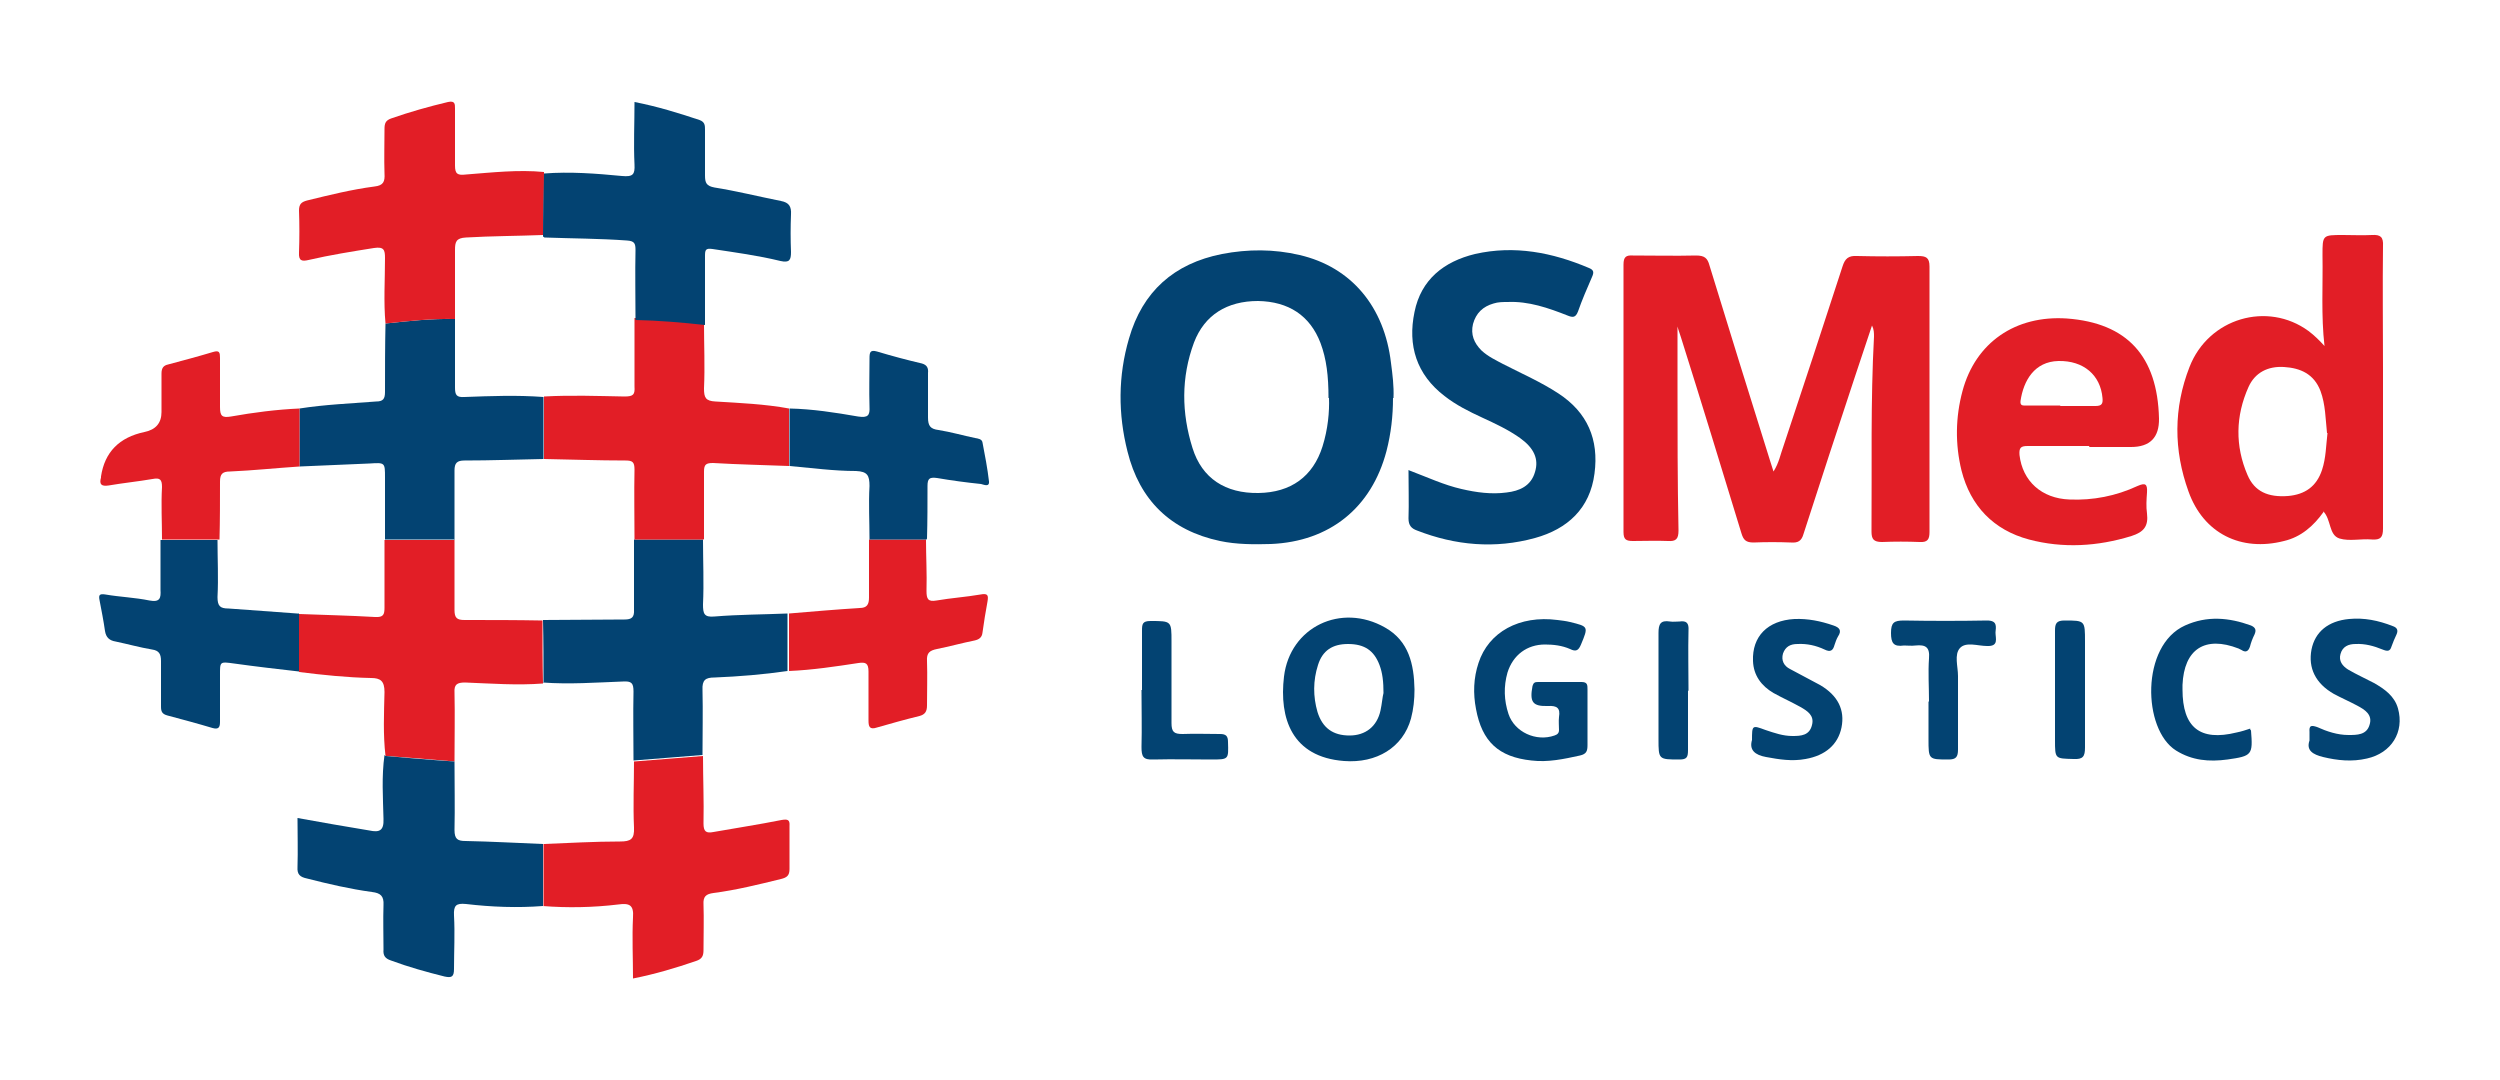 <?xml version="1.0" encoding="UTF-8"?>
<svg id="Illustration" xmlns="http://www.w3.org/2000/svg" version="1.1" viewBox="0 0 500 216">
  <defs>
    <style>
      .cls-1 {
        fill: #e21e26;
      }

      .cls-1, .cls-2 {
        stroke-width: 0px;
      }

      .cls-2 {
        fill: #034372;
      }
    </style>
  </defs>
  <g id="logo">
    <g id="design">
      <path class="cls-1" d="M77.1,151.2c-.5-4.3-.3-8.5-.2-12.8,0-2.2-.8-2.8-2.7-2.8-4.8-.1-9.6-.6-14.4-1.2,0-3.9,0-7.7,0-11.6,5.1.2,10.1.3,15.2.6,1.7.1,1.9-.5,1.9-1.9,0-4.5,0-9,0-13.5h14c0,4.7,0,9.3,0,14,0,1.6.5,2,2,2,5.2,0,10.4,0,15.6.1,0,4.2,0,8.4.1,12.6-5.2.4-10.4,0-15.6-.2-1.6,0-2.2.4-2.1,2,.1,4.6,0,9.2,0,13.8-4.6-.4-9.2-.8-13.8-1.1Z"/>
      <path class="cls-2" d="M91,107.9h-14c0-4.1,0-8.2,0-12.4,0-3,0-3-3.1-2.8-4.7.2-9.3.4-14,.6v-11.6c5.1-.8,10.2-1,15.3-1.4,1.4,0,1.8-.5,1.8-1.9,0-4.6,0-9.2.1-13.7,4.6-.5,9.2-1,13.9-.9,0,4.6,0,9.2,0,13.7,0,1.5.3,2,1.9,1.9,5.3-.2,10.5-.4,15.8,0,0,4.1,0,8.3,0,12.4-5.3.1-10.5.3-15.8.3-1.5,0-2,.5-2,2,0,4.6,0,9.2,0,13.7Z"/>
      <path class="cls-2" d="M108.7,136.6c0-4.2,0-8.4-.1-12.6,5.4,0,10.9-.1,16.3-.1,1.4,0,2-.4,1.9-2,0-4.7,0-9.3,0-14,4.6,0,9.2,0,13.8,0,0,4.3.2,8.7,0,13,0,1.8.2,2.6,2.3,2.4,4.9-.4,9.8-.4,14.6-.6,0,3.8,0,7.6,0,11.5-4.8.7-9.7,1.1-14.6,1.3-1.8,0-2.5.5-2.4,2.5.1,4.3,0,8.7,0,13-4.6.4-9.2.7-13.8,1.1,0-4.6-.1-9.2,0-13.8,0-1.7-.4-2.1-2.1-2-5.4.2-10.7.6-16.1.2Z"/>
      <path class="cls-1" d="M140.7,107.9c-4.6,0-9.2,0-13.8,0,0-4.7-.1-9.3,0-14,0-1.5-.4-1.8-1.8-1.8-5.4,0-10.8-.2-16.3-.3,0-4.1,0-8.3,0-12.5,5.4-.3,10.7-.1,16.1,0,1.8,0,2.1-.4,2-2,0-4.6,0-9.2,0-13.7,4.6,0,9.3.5,13.9,1,0,4.4.2,8.7,0,13.1,0,1.8.3,2.5,2.3,2.6,4.9.3,9.8.5,14.7,1.4,0,3.8,0,7.7,0,11.5-5.1-.2-10.1-.3-15.2-.6-1.4,0-1.8.3-1.8,1.7,0,4.5,0,9,0,13.5Z"/>
      <path class="cls-1" d="M91,63.8c-4.7-.1-9.3.4-13.9.9-.4-4.3-.1-8.7-.1-13.1,0-1.6-.2-2.3-2.2-2-4.4.7-8.8,1.4-13.1,2.4-1.3.3-2,.2-1.9-1.5.1-2.8.1-5.6,0-8.4,0-1.3.5-1.7,1.6-2,4.5-1.1,8.9-2.2,13.5-2.8,1.8-.2,2.1-1,2-2.6-.1-3,0-5.9,0-8.9,0-1.1.2-1.7,1.3-2.1,3.7-1.3,7.6-2.4,11.4-3.3,1.4-.3,1.4.4,1.4,1.3,0,3.8,0,7.6,0,11.4,0,1.7.5,2,2.2,1.8,5.2-.4,10.4-1,15.6-.5,0,4.2-.1,8.4-.2,12.6-5.1.2-10.3.2-15.4.5-2,.1-2.2.9-2.2,2.5,0,4.5,0,9,0,13.5Z"/>
      <path class="cls-2" d="M77.1,151.2c4.6.4,9.2.8,13.8,1.1,0,4.6.1,9.1,0,13.7,0,1.8.6,2.2,2.2,2.2,5.2.1,10.4.4,15.5.6,0,4.1,0,8.3,0,12.4-5.1.4-10.3.2-15.4-.4-2-.2-2.5.3-2.4,2.3.2,3.6,0,7.2,0,10.7,0,1.6-.5,1.8-1.9,1.5-3.6-.9-7.2-1.9-10.7-3.2-1.2-.4-1.6-1-1.5-2.2,0-3-.1-5.9,0-8.9.1-1.8-.6-2.4-2.3-2.6-4.4-.6-8.7-1.6-13-2.7-1.4-.3-2-.8-1.9-2.3.1-3.3,0-6.5,0-9.8,4.9.9,9.6,1.7,14.4,2.5,1.9.4,2.9.1,2.8-2.3-.1-4.3-.4-8.5.2-12.8Z"/>
      <path class="cls-1" d="M108.7,181.2c0-4.1,0-8.3,0-12.4,5.1-.2,10.2-.5,15.3-.5,2.2,0,2.9-.5,2.8-2.8-.2-4.4,0-8.8,0-13.2,4.6-.4,9.2-.7,13.8-1.1,0,4.5.2,9,.1,13.5,0,1.6.5,2,2,1.7,4.5-.8,9.1-1.5,13.6-2.4,1.2-.2,1.7-.1,1.6,1.2,0,2.9,0,5.8,0,8.6,0,1.3-.5,1.7-1.7,2-4.5,1.1-8.9,2.2-13.5,2.8-1.5.2-2.1.7-2,2.3.1,3,0,6.1,0,9.1,0,1.2-.3,1.8-1.5,2.2-4.1,1.4-8.1,2.6-12.6,3.5,0-4.1-.2-8.2,0-12.2.2-2.6-.8-2.9-3-2.6-5,.6-10.1.7-15.1.3Z"/>
      <path class="cls-2" d="M108.6,47.3c0-4.2.1-8.4.2-12.6,5.2-.4,10.4,0,15.6.5,2.2.2,2.6-.3,2.5-2.3-.2-4.1,0-8.2,0-12.5,4.6.9,8.8,2.2,13,3.6,1.1.4,1.1,1.1,1.1,2,0,3,0,6.1,0,9.1,0,1.5.3,2.1,1.9,2.4,4.4.7,8.8,1.8,13.3,2.7,1.6.3,2.1,1.1,2,2.7-.1,2.5-.1,5,0,7.5,0,1.6-.3,2.2-2.1,1.8-4.5-1.1-9-1.7-13.6-2.4-1.4-.2-1.5.2-1.5,1.4,0,4.6,0,9.2,0,13.8-4.6-.5-9.2-.9-13.9-1,0-4.7-.1-9.3,0-14,0-1.3-.2-1.8-1.7-1.9-5.5-.4-11-.4-16.5-.6Z"/>
      <path class="cls-1" d="M157.8,134.2c0-3.8,0-7.6,0-11.5,4.7-.4,9.4-.8,14.1-1.1,1.5,0,1.9-.7,1.9-2.1,0-3.9,0-7.7,0-11.6,3.8,0,7.6,0,11.4,0,0,3.4.2,6.8.1,10.3,0,1.6.3,2.2,2,1.9,2.9-.5,5.9-.7,8.8-1.2,1.5-.3,1.6.2,1.4,1.4-.4,2.1-.7,4.1-1,6.2-.1,1-.7,1.4-1.6,1.6-2.5.5-5,1.2-7.5,1.7-1.5.3-2.1.8-2,2.4.1,3,0,5.9,0,8.9,0,1.2-.4,1.8-1.5,2.1-2.9.7-5.7,1.5-8.5,2.3-1.5.5-1.7-.2-1.7-1.4,0-3.3,0-6.5,0-9.8,0-1.7-.6-1.9-2-1.7-4.6.7-9.2,1.4-13.9,1.6Z"/>
      <path class="cls-2" d="M59.8,122.7v11.6c-4.4-.5-8.7-1-13-1.6-2.9-.4-2.8-.4-2.8,2.4,0,3.1,0,6.2,0,9.3,0,1.2-.4,1.5-1.5,1.2-3-.9-6-1.7-9-2.5-1.1-.3-1.3-.8-1.3-1.8,0-3,0-6.1,0-9.1,0-1.4-.4-2.1-1.8-2.3-2.4-.4-4.9-1.1-7.3-1.6-1.2-.2-1.9-.8-2.1-2.1-.3-2.1-.7-4.1-1.1-6.2-.2-1,0-1.3,1.2-1.1,2.9.5,5.9.6,8.8,1.2,2.1.4,2.3-.5,2.2-2.1,0-3.3,0-6.7,0-10,3.8,0,7.6,0,11.4,0,0,3.8.2,7.6,0,11.4,0,1.8.5,2.3,2.2,2.3,4.6.3,9.2.7,13.7,1Z"/>
      <path class="cls-2" d="M185.3,107.9c-3.8,0-7.6,0-11.4,0,0-3.6-.2-7.2,0-10.7,0-2.1-.4-2.9-2.7-3-4.4,0-8.8-.6-13.3-1,0-3.8,0-7.7,0-11.5,4.6.1,9.1.8,13.7,1.6,2,.3,2.4-.2,2.3-2-.1-3.2,0-6.4,0-9.6,0-1.2.1-1.8,1.5-1.4,3,.9,6,1.7,9,2.4,1,.3,1.3.9,1.2,1.9,0,3,0,5.9,0,8.9,0,1.7.5,2.3,2.1,2.5,2.5.4,4.9,1.1,7.3,1.6.6.1,1.4.2,1.5.9.5,2.6,1,5.2,1.3,7.8.1,1.2-1.1.6-1.6.5-2.9-.3-5.9-.7-8.8-1.2-1.5-.2-1.9.1-1.9,1.6,0,3.5,0,7-.1,10.5Z"/>
      <path class="cls-1" d="M43.8,107.9c-3.8,0-7.6,0-11.4,0,0-3.5-.2-7,0-10.5,0-1.5-.4-1.9-1.9-1.6-2.9.5-5.9.8-8.8,1.3-1.4.2-1.9-.2-1.5-1.6,0,0,0-.2,0-.2q1.1-7.3,8.7-8.9,3.4-.7,3.4-4c0-2.6,0-5.1,0-7.7,0-1.1.4-1.6,1.3-1.8,3-.8,6-1.6,9-2.5,1.3-.4,1.4.1,1.4,1.2,0,3.3,0,6.6,0,9.8,0,1.8.4,2.2,2.2,1.9,4.5-.8,9.1-1.4,13.7-1.6v11.6c-4.6.3-9.3.8-13.9,1-1.5,0-2,.5-2,2,0,3.9,0,7.7-.1,11.6Z"/>
    </g>
    <g id="lettering">
      <path class="cls-1" d="M335.5,64.8c0,4,0,7.9,0,11.8,0,9.8,0,19.6.2,29.5,0,1.7-.5,2.2-2.1,2.1-2.3-.1-4.7,0-7,0-1.4,0-1.9-.3-1.9-1.8,0-17.8,0-35.7,0-53.5,0-1.5.5-1.9,1.9-1.8,4.2,0,8.4.1,12.6,0,1.7,0,2.3.5,2.7,2,4,13,8,26,12.1,39,.2.6.4,1.3.7,2.2,1.1-1.7,1.4-3.5,2-5.1,4-12,7.9-23.9,11.8-35.9.5-1.6,1.2-2.2,2.9-2.1,4.1.1,8.1.1,12.2,0,1.6,0,2.3.3,2.3,2.1,0,17.7,0,35.4,0,53.1,0,1.5-.4,2.1-2,2-2.5-.1-5-.1-7.5,0-1.7,0-2.1-.6-2.1-2.1.1-13-.2-26,.5-39,0-.7,0-1.4-.4-2.2-1.1,3.4-2.3,6.8-3.4,10.2-3.5,10.5-6.9,21-10.3,31.5-.4,1.4-1.1,1.8-2.5,1.7-2.5-.1-5-.1-7.5,0-1.5,0-2-.5-2.4-1.8-4-13.1-8-26.2-12.1-39.2-.2-.7-.5-1.4-.7-2.2Z"/>
      <path class="cls-2" d="M278.6,79.6c0,3.6-.4,7.1-1.3,10.6-3,11.4-11.4,18.1-23.1,18.6-3.4.1-6.9.1-10.2-.6-9.9-2.1-16.1-8.2-18.5-17.9-1.9-7.5-1.9-15.1.3-22.6,2.7-9.4,9-15,18.6-16.9,5.2-1,10.4-1,15.5.2,10.4,2.4,17,10.4,18.3,21.6.3,2.3.6,4.6.5,7ZM265.7,79.6c0-4.4-.4-7.8-1.6-11-2.1-5.5-6.4-8.3-12.5-8.4-6.2,0-10.7,2.8-12.8,8.3-2.6,7-2.5,14.1-.3,21.1,1.9,6.1,6.6,9.1,13.2,9,6.5-.1,10.9-3.3,12.8-9.3,1.1-3.5,1.4-7,1.3-9.7Z"/>
      <path class="cls-1" d="M464.7,102.4c-2,2.8-4.5,5-7.9,5.8-8.6,2.2-16.1-1.5-19.1-9.9-3-8.3-3-16.7.2-24.9,3.8-9.8,15.6-13.2,23.8-7.2,1.2.9,2.2,1.9,3.2,3-.7-6.1-.3-12.1-.4-18.2,0-4,0-4,4.1-4,1.9,0,3.9.1,5.8,0,1.7-.1,2.3.4,2.2,2.2-.1,8.1,0,16.2,0,24.3s0,21.5,0,32.2c0,1.8-.5,2.3-2.2,2.2-2.2-.2-4.5.4-6.5-.2-2.2-.7-1.6-3.8-3.3-5.5ZM465.4,86.6c-.3-2.8-.3-5.7-1.3-8.4-1.3-3.4-4-4.6-7.3-4.8-3.2-.2-5.8,1.1-7.1,4-2.6,5.8-2.7,11.8-.2,17.6,1.4,3.3,4.1,4.5,8.1,4.2,3.4-.3,5.7-1.9,6.8-5.2.8-2.4.8-4.9,1.1-7.4Z"/>
      <path class="cls-2" d="M281.9,94.1c3.7,1.4,6.9,2.9,10.4,3.7,3,.7,6,1.1,9,.7,2.6-.3,4.9-1.3,5.7-4.1.8-2.6-.2-4.8-3-6.8-2.4-1.7-5-2.9-7.6-4.1-2.6-1.2-5.2-2.5-7.5-4.3-5.6-4.3-7.4-10.1-6-16.8,1.3-6.5,5.9-10.1,12.1-11.6,7.9-1.8,15.5-.3,22.8,2.8,1,.4,1,.9.6,1.8-1,2.3-2,4.6-2.8,6.9-.5,1.3-1.1,1.2-2.1.8-3.8-1.5-7.8-2.9-12-2.7-.9,0-1.9,0-2.8.3-2.1.6-3.5,1.9-4.1,4.1-.5,2.1.2,3.8,1.7,5.3,1.3,1.2,2.8,1.9,4.3,2.7,3.7,1.9,7.6,3.6,11.1,5.9,5.8,3.8,8.1,9.2,7.2,16-.9,7-5.4,11.1-11.9,12.9-8,2.2-15.9,1.5-23.6-1.5-1.1-.4-1.7-1-1.7-2.4.1-3.1,0-6.2,0-9.7Z"/>
      <path class="cls-1" d="M417.9,89.2c-4.1,0-8.3,0-12.4,0-1.4,0-1.7.4-1.6,1.8.6,5.2,4.4,8.7,10,8.9,4.7.2,9.3-.7,13.6-2.7,1.6-.7,2-.4,1.9,1.3-.1,1.4-.2,2.8,0,4.2.3,2.5-.6,3.7-3.1,4.5-6.8,2.1-13.7,2.5-20.5.7-7.1-1.9-11.7-6.7-13.5-13.8-1.3-5.3-1.2-10.7.2-15.9,2.6-9.7,10.6-15.2,20.9-14.5,12,.9,18.1,7.5,18.4,20q.1,5.7-5.6,5.7c-2.8,0-5.6,0-8.4,0ZM412.1,81.2c2.3,0,4.7,0,7,0,1.3,0,1.5-.5,1.4-1.6-.4-4.6-3.8-7.5-8.8-7.4-4.8.1-7,3.9-7.6,8-.1,1,.5.9,1.1.9,2.3,0,4.5,0,6.8,0Z"/>
      <path class="cls-2" d="M282.9,137.9c0,2-.2,3.9-.7,5.8-1.6,5.8-6.9,9-13.4,8.5-10.4-.8-13-8.5-12-16.9,1.2-9.9,11.4-14.8,20.2-9.8,4.8,2.7,5.8,7.4,5.9,12.4ZM276.7,138.7c0-2.4-.2-4.1-.8-5.7-1.1-2.9-3-4.2-6.3-4.2-3.1,0-5.1,1.3-6,4.2-1,3.1-1,6.3-.1,9.4,1,3.2,3.1,4.7,6.4,4.7,3.2,0,5.5-1.8,6.2-5,.3-1.4.4-2.8.6-3.5Z"/>
      <path class="cls-2" d="M317.5,143.6c0,1.8,0,3.6,0,5.4,0,1.2-.2,1.8-1.5,2.1-3.2.7-6.4,1.4-9.7,1-6.6-.7-9.9-3.8-11.1-10.3-.6-3.1-.5-6.2.5-9.2,2-6.2,8.2-9.6,15.8-8.6.8.1,1.7.2,2.5.4,3.7.9,3.7.9,2.2,4.5-.5,1.2-1,1.5-2.2.9-1.6-.7-3.3-.9-5-.9-3.6,0-6.4,2.1-7.5,5.6-.8,2.8-.7,5.6.2,8.3,1.2,3.6,5.5,5.6,9.2,4.3.6-.2.9-.5.9-1.1,0-.9-.1-1.7,0-2.6.3-1.8-.4-2.3-2.2-2.2-3.1.1-3.7-.8-3.1-4,.2-.7.5-.8,1.1-.8,2.9,0,5.8,0,8.7,0,1.2,0,1.2.6,1.2,1.5,0,1.9,0,3.9,0,5.8Z"/>
      <path class="cls-2" d="M350.4,148.1c0-3.1,0-3.1,2.7-2.1,1.8.6,3.5,1.2,5.4,1.2,1.7,0,3.4-.1,3.9-2.2.5-1.9-.9-2.8-2.3-3.6-1.8-1-3.6-1.8-5.4-2.8-2.4-1.4-4-3.5-4.1-6.4-.2-4.9,2.9-8.1,8.3-8.4,2.7-.1,5.2.4,7.8,1.3,1.2.4,1.7,1,.9,2.2-.3.5-.5,1.1-.7,1.7-.3,1.1-.8,1.5-2,.9-1.7-.8-3.5-1.2-5.4-1.1-1.4,0-2.4.5-2.9,1.9-.4,1.4.2,2.5,1.4,3.1,2,1.1,4,2.1,6,3.2,3.6,2.1,5,5,4.3,8.5-.7,3.4-3.2,5.6-7.2,6.3-2.7.5-5.2.1-7.9-.4-2.2-.4-3.4-1.4-2.8-3.4Z"/>
      <path class="cls-2" d="M461.9,148.2c0-.8,0-1.3,0-1.8-.1-1.3.3-1.4,1.5-1,2,.9,4.1,1.6,6.3,1.6,1.7,0,3.6,0,4.2-2,.7-2.1-1-3.1-2.5-3.9-1.5-.8-3.1-1.5-4.6-2.3-3.7-2.1-5.2-5.2-4.5-8.9.7-3.5,3.3-5.7,7.5-6.1,3-.3,5.9.3,8.7,1.4.9.3,1.2.8.8,1.7-.4.8-.7,1.6-1,2.4-.3,1-.8,1-1.8.6-1.7-.7-3.5-1.2-5.4-1.1-1.4,0-2.6.5-3,2-.4,1.4.4,2.4,1.5,3.1,1.7,1,3.5,1.8,5.2,2.7,2.1,1.2,4.1,2.6,4.8,5.1,1.3,4.7-1.3,8.9-6.2,10-3,.7-5.9.4-8.8-.3-2-.5-3.4-1.3-2.7-3.3Z"/>
      <path class="cls-2" d="M450,145.8c.1.2.2.3.2.3.4,4.9.2,5.1-4.7,5.8-3.7.5-7.1.2-10.3-1.8-6.7-4.2-7.1-21,1.8-25,4.4-2,8.8-1.6,13.2,0,.9.4,1.1.9.7,1.8-.4.8-.7,1.6-.9,2.4-.3.9-.8,1.3-1.7.7-.2-.1-.4-.2-.6-.3-6.7-2.6-10.9.1-11.2,7.3,0,.3,0,.6,0,.9,0,7.6,3.5,10.4,10.8,8.6,1-.2,1.9-.5,2.8-.8Z"/>
      <path class="cls-2" d="M385.8,140.3c0-2.9-.2-5.8,0-8.6.2-2.3-.7-2.8-2.7-2.6-.8.1-1.6,0-2.3,0-2.1.3-2.6-.5-2.6-2.5,0-2.1.6-2.5,2.6-2.5,5.5.1,11.1.1,16.6,0,2.1,0,1.8,1.2,1.7,2.4,0,1.2.7,2.8-1.7,2.7-1.8,0-4.2-.9-5.4.4-1.2,1.3-.4,3.7-.4,5.6,0,4.9,0,9.8,0,14.7,0,1.5-.4,2-1.9,2-4,0-4,0-4-4.1v-7.5Z"/>
      <path class="cls-2" d="M228.4,138c0-4,0-7.9,0-11.9,0-1.3.1-1.9,1.7-1.9,4.2,0,4.2,0,4.2,4.1,0,5.5,0,10.9,0,16.3,0,1.8.5,2.2,2.2,2.2,2.5-.1,5,0,7.5,0,1.2,0,1.6.4,1.6,1.6.1,3.5.2,3.5-3.4,3.5-3.8,0-7.6-.1-11.5,0-2.1.1-2.4-.6-2.4-2.5.1-3.8,0-7.6,0-11.4Z"/>
      <path class="cls-2" d="M411,137.8c0-3.9,0-7.8,0-11.7,0-1.4.3-2,1.9-2,4.1,0,4.1,0,4.1,4.2,0,7.1,0,14.1,0,21.2,0,1.8-.4,2.4-2.3,2.3-3.7-.1-3.7,0-3.7-3.8,0-3.4,0-6.8,0-10.3Z"/>
      <path class="cls-2" d="M337.6,138.1c0,4,0,7.9,0,11.9,0,1.4-.2,1.9-1.7,1.9-4.2,0-4.2,0-4.2-4.1,0-7.1,0-14.2,0-21.2,0-1.8.4-2.6,2.3-2.3.6.1,1.3,0,1.9,0,1.4-.2,1.9.3,1.8,1.8-.1,4,0,8.1,0,12.1Z"/>
    </g>
  </g>
</svg>